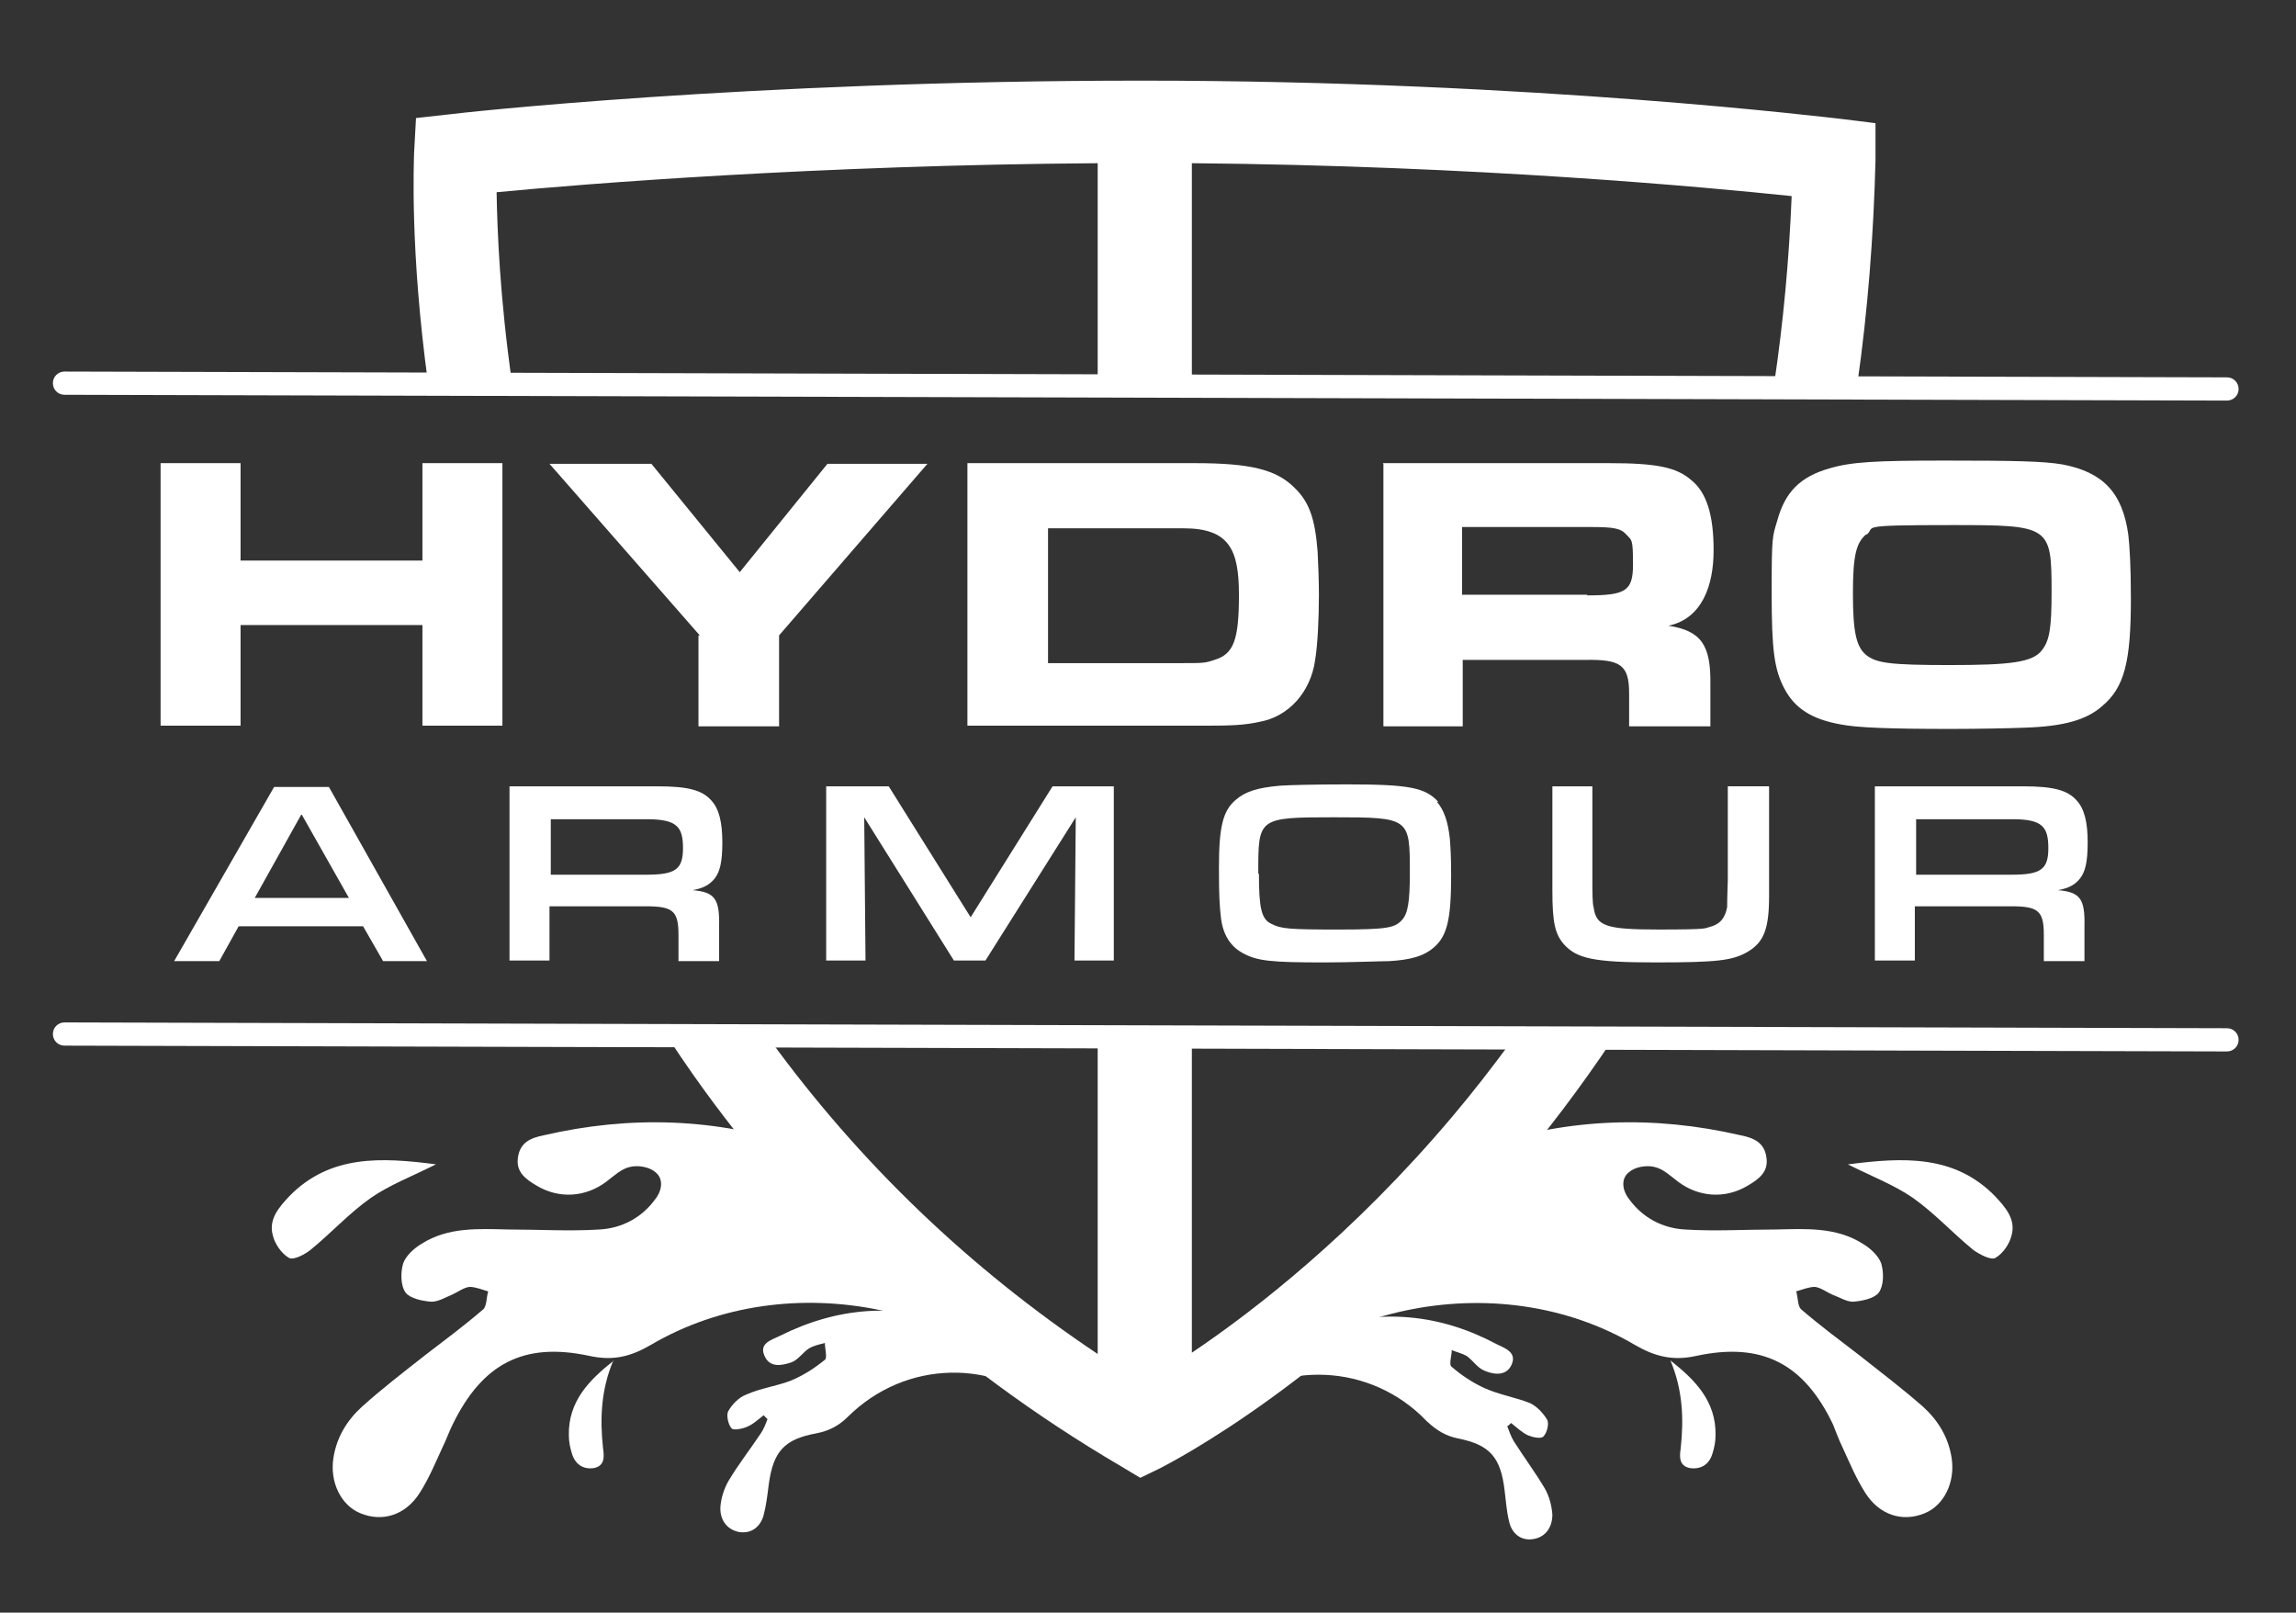 <?xml version="1.0" encoding="UTF-8"?> <svg xmlns="http://www.w3.org/2000/svg" id="Layer_1" data-name="Layer 1" version="1.1" viewBox="0 0 356 250"><rect x="0" y="0" width="356" height="250" fill="#333333" stroke="none"/><defs><style> .cls-1 { fill: #fff; stroke-width: 0px; } </style></defs><g><path class="cls-1" d="M79.4,59.4c-1.9-13.2-2.3-23.7-2.4-29.6,13.5-1.3,49.8-4.2,93.2-4.5v34.1h14.6V25.3c44.3.4,79.6,3.7,93,5.1-.4,9.9-1.3,19.6-2.7,29h12.9c1.6-11.2,2.5-22.8,2.8-34.5v-5.8c.1,0-5.6-.7-5.6-.7-.5,0-47-5.9-108.2-5.9s-106.6,5.1-107.1,5.2l-5.4.6-.3,5.5c0,.9-.7,14.8,2.2,35.8h13,0Z"></path><path class="cls-1" d="M234.5,161.2c-3,4.1-6.1,8.1-9.4,12-15.3,18.1-30.5,29.9-40.3,36.5v-48.5h-14.6v48.7c-19.9-13.3-36.9-29.6-50.8-48.7h-15.6c1.2,1.8,2.4,3.6,3.6,5.3,17.4,24.7,39.8,45.2,66.4,60.8l3,1.8,3.1-1.5c1.1-.6,27.5-13.8,54.4-45.6,5.6-6.6,10.9-13.6,15.7-20.8h-15.6,0Z"></path></g><path class="cls-1" d="M345.3,62.1h0l-335.3-.9c-1,0-1.8-.8-1.8-1.8s.8-1.8,1.8-1.8h0l335.3.9c1,0,1.8.8,1.8,1.8,0,1-.8,1.8-1.8,1.8Z"></path><path class="cls-1" d="M345.3,163h0l-335.3-.9c-1,0-1.8-.8-1.8-1.8s.8-1.8,1.8-1.8h0l335.3.9c1,0,1.8.8,1.8,1.8,0,1-.8,1.8-1.8,1.8Z"></path><g><path class="cls-1" d="M24.9,71.8h12.4v15.1h28.2v-15.1h12.4v40.7h-12.4v-15.6h-28.2v15.6h-12.4s0-40.7,0-40.7Z"></path><path class="cls-1" d="M108.5,98.5l-23.3-26.6h15.8l13.7,16.8,13.6-16.8h15.5l-23,26.6v14.1h-12.5v-14.1h0Z"></path><path class="cls-1" d="M150.1,71.8h35.2c8.6,0,12.6,1,15.4,3.8,2.3,2.2,3.2,4.8,3.6,9.9.1,1.9.2,4.7.2,6.7,0,3.7-.2,7.9-.6,10.2-.7,4.9-4.1,8.7-8.6,9.5-2.3.5-4.1.6-8.5.6h-36.8v-40.7h0ZM183.2,102.8c3.4,0,3.6,0,5.1-.5,3-.9,3.8-3.1,3.8-10.1s-1.5-10.3-8.6-10.3h-21v20.9h20.8,0Z"></path><path class="cls-1" d="M214.4,71.8h35.1c7.2,0,10.4.6,12.7,2.6,2.4,1.9,3.5,5.4,3.5,10.9s-1.8,10.6-7,11.7c5.1.8,6.6,3,6.5,9.2v6.4h-12.6v-5.1c0-4.4-1.3-5.3-6.8-5.2h-19v10.3h-12.3v-40.7h0ZM246.1,92.3c6,0,7.1-.7,7.1-4.8s-.2-3.7-1-4.6c-.9-1-1.9-1.2-5.7-1.2h-19.8v10.5h19.4,0Z"></path><path class="cls-1" d="M319.8,72c6.3,1.2,9.3,4.4,10.2,10.9.2,1.7.4,4.9.4,9.9,0,9.8-1,13.8-4.5,16.7-2.4,2.1-5.9,3.1-11.8,3.3-2.2.1-7.6.2-11.6.2-9.7,0-14.6-.2-17.1-.7-4.5-.8-7.1-2.5-8.7-5.5-1.6-3-2-6-2-14.9s.1-8.6.9-11.3c1.2-4.3,3.5-6.7,8.1-8,3.4-1,7.1-1.2,17.9-1.2s15.3.1,18.2.6h0ZM289.4,82.8c-1.6,1.3-2.1,3.3-2.1,9.2s.5,8.2,2,9.5c1.6,1.3,3.7,1.6,13,1.6s12.9-.4,14.3-2.3c1.2-1.5,1.5-3.5,1.5-9,0-10.3-.2-10.4-15.5-10.4s-11.6.3-13.2,1.5h0Z"></path></g><g><path class="cls-1" d="M37,143.6l-3,5.4h-7l15.5-27h8.5l15.2,27h-6.8l-3.1-5.4h-19.3,0ZM46.7,126.3l-7.2,12.9h14.6s-7.3-12.9-7.3-12.9Z"></path><path class="cls-1" d="M79.1,121.9h22.9c4.7,0,6.9.6,8.3,2.2,1.2,1.3,1.7,3.4,1.7,6.5s-.4,4.6-1.2,5.6c-.8,1-1.8,1.5-3.4,1.8,3.4.3,4.2,1.3,4.1,5.6v5.4h-6.3v-4.1c0-3.7-.9-4.4-5-4.4h-15v8.4h-6.2v-27h0ZM100.2,135.6c4.5,0,5.7-.8,5.7-4.1s-.9-4.5-5.6-4.5h-14.9v8.6h14.8Z"></path><path class="cls-1" d="M128.2,121.9h9.6l12.7,20.3,12.7-20.3h9.5v27h-6.1l.2-22.2-14,22.2h-4.9l-13.9-22.2.2,22.2h-6.1v-27h0Z"></path><path class="cls-1" d="M222.8,124.3c1.1,1.3,1.7,3,2,5.7.1,1.3.2,2.7.2,5.7,0,6.8-.6,9.4-2.7,11.2-1.5,1.3-3.5,1.9-6.9,2.1-1.3,0-6.2.2-10,.2-8.3,0-10.5-.2-12.8-1.5-1.8-1-3-2.8-3.3-5.5-.2-1.8-.3-3.2-.3-7.7,0-6.3.6-8.8,2.6-10.5,1.5-1.3,3.4-1.9,6.9-2.2,1.4-.1,5.4-.2,10.4-.2,9.6,0,12.1.5,14.1,2.7h0ZM195.2,135.5c0,5.3.4,7,1.9,7.7,1.5.8,2.8.9,10.5.9s8.7-.3,9.8-1.5c.9-1,1.2-2.8,1.2-7.3,0-8.5,0-8.6-11.8-8.6s-11.7.1-11.7,8.7h0Z"></path><path class="cls-1" d="M274.3,121.9v17c0,5.1-.8,7.2-3.4,8.7-2.3,1.3-4.6,1.6-14.2,1.6s-12.2-.6-14.2-2.8c-1.4-1.6-1.8-3.4-1.8-8.4v-16.1h6.2v14.1c0,2.4,0,4,.2,4.7.4,2.9,2,3.4,10.1,3.4s7-.2,7.9-.4c1.6-.4,2.4-1.4,2.7-3.1,0-.3,0-1.7.1-4.2v-14.5h6.2,0Z"></path><path class="cls-1" d="M290.8,121.9h22.9c4.7,0,6.9.6,8.3,2.2,1.2,1.3,1.7,3.4,1.7,6.5s-.4,4.6-1.2,5.6c-.8,1-1.8,1.5-3.4,1.8,3.4.3,4.2,1.3,4.1,5.6v5.4h-6.3v-4.1c0-3.7-.9-4.4-5-4.4h-15v8.4h-6.2v-27h0ZM311.9,135.6c4.5,0,5.7-.8,5.7-4.1s-.9-4.5-5.5-4.5h-15v8.6h14.8Z"></path></g><path class="cls-1" d="M182.4,223.8c9-10.6,24.2-38.1,47.7-46.1,13.1-4.4,26.4-4.8,39.8-1.7,2,.4,3.7,1.1,4,3.5.3,2.2-1.2,3.3-2.9,4.3-3.5,2.1-7.6,1.8-10.8-.6-1.2-.9-2.3-2-3.7-2.3-1.2-.3-3,0-3.9.8-1.3,1-1.1,2.8,0,4.2,2.1,2.9,5.2,4.5,8.6,4.7,4.7.3,9.5,0,14.2,0,4.6-.1,9.3-.4,13.4,2.2,1.2.7,2.5,1.9,2.9,3.1.4,1.4.4,3.4-.4,4.5-.7.9-2.6,1.3-4,1.4-1,0-2.1-.7-3.2-1.1-.9-.4-1.8-1.1-2.7-1.2-.9,0-1.9.4-2.9.7.3.9.2,2.3.8,2.8,2.9,2.5,6,4.8,9,7.1,3.3,2.6,6.7,5.2,9.9,8,2.3,2.1,3.9,4.7,4.4,7.9.6,3.8-1.2,7.4-4.2,8.6-3.4,1.4-7,.3-9.2-3.2-1.4-2.2-2.4-4.6-3.5-7-.6-1.2-1-2.4-1.5-3.6-4.5-9.4-11-12.8-21.2-10.6-3.6.8-6.4.1-9.5-1.7-21.4-12.6-51.3-6.3-65.9,13.9-2,2.8-5.8,3.5-5.2,1.6h0Z"></path><path class="cls-1" d="M186.9,219.8c4.4-6.4,10.1-11.2,17.6-13.8,9.6-3.2,18.8-2.3,27.6,2.4,1.2.6,3.1,1.2,2.3,3.1s-2.8,1.6-4.2,1c-1.1-.4-1.8-1.6-2.8-2.3-.7-.4-1.6-.6-2.3-.9,0,.9-.5,2.3,0,2.6,1.5,1.3,3.3,2.5,5.1,3.3,2.2,1,4.7,1.4,7,2.3,1.1.5,2.1,1.6,2.7,2.6.3.6,0,2-.6,2.6-.4.4-1.7.1-2.4-.2-.9-.4-1.7-1.2-2.6-1.9-.2.2-.4.4-.6.5.3.8.6,1.6,1,2.3,1.6,2.5,3.3,4.8,4.8,7.3.7,1.2,1.1,2.7,1.2,4.1,0,1.9-1,3.5-3,3.8-1.9.3-3.3-.9-3.7-2.7-.4-1.6-.5-3.2-.7-4.8-.6-5.1-2.2-7.1-7.2-8.1-2-.4-3.4-1.3-4.9-2.7-8.6-9-22.6-9.6-32.1-1.5-.5.4-1.1.8-1.6,1.2-.1-.2-.2-.3-.4-.5h0Z"></path><path class="cls-1" d="M286.6,180.5c8.5-1.1,16.4-1.5,22.7,4.9,1.6,1.7,3.3,3.6,2.6,6.1-.3,1.3-1.3,2.8-2.5,3.5-.7.4-2.4-.5-3.4-1.2-3.2-2.6-6-5.7-9.4-8.1-2.9-2-6.3-3.3-10.1-5.2h0Z"></path><path class="cls-1" d="M259,210.9c3.8,3,7.1,6.3,7,11.6,0,1-.2,2-.5,2.9-.5,1.6-1.7,2.4-3.4,2.2-1.8-.3-1.7-1.8-1.5-3.1.5-4.6.3-9.1-1.6-13.6h0Z"></path><path class="cls-1" d="M172,224.1c-11.9-14-24.4-38.4-47.9-46.4-13.1-4.4-26.4-4.8-39.8-1.7-2,.4-3.7,1.1-4,3.5-.3,2.2,1.2,3.3,2.9,4.3,3.5,2.1,7.6,1.8,10.8-.6,1.2-.9,2.3-2,3.7-2.3,1.2-.3,3,0,3.9.8,1.3,1,1.1,2.8,0,4.2-2.1,2.9-5.2,4.5-8.6,4.7-4.7.3-9.5,0-14.2,0-4.6-.1-9.3-.4-13.4,2.2-1.2.7-2.5,1.9-2.9,3.1-.4,1.4-.4,3.4.4,4.5.7.9,2.6,1.3,4,1.4,1.1,0,2.2-.7,3.2-1.1.9-.4,1.8-1.1,2.7-1.2.9,0,1.9.4,2.9.7-.3.9-.2,2.3-.8,2.8-2.9,2.5-6,4.8-9,7.1-3.3,2.6-6.7,5.2-9.8,8-2.3,2.1-3.9,4.7-4.4,7.9-.6,3.8,1.2,7.4,4.2,8.6,3.4,1.4,7,.3,9.2-3.2,1.4-2.2,2.4-4.6,3.5-7,.6-1.2,1-2.4,1.6-3.6,4.6-9.4,11-12.8,21.2-10.6,3.7.8,6.4.1,9.5-1.7,21.4-12.6,51.4-6.4,66,13.8,2,2.8,6,3.9,5.4,2.1h0Z"></path><path class="cls-1" d="M165.8,219.6c-4.3-6.5-9.8-11.5-17.2-14.2-9.5-3.5-18.7-2.8-27.7,1.7-1.2.6-3.2,1.1-2.4,3,.8,2,2.7,1.6,4.2,1.1,1.1-.4,1.8-1.6,2.8-2.2.7-.4,1.6-.6,2.4-.8,0,.9.4,2.3,0,2.6-1.6,1.3-3.3,2.4-5.2,3.2-2.3.9-4.8,1.2-7,2.2-1.1.4-2.2,1.5-2.8,2.6-.3.6,0,2,.5,2.6.3.4,1.7.1,2.4-.2,1-.4,1.8-1.2,2.6-1.8.2.2.4.4.6.6-.3.8-.6,1.6-1.1,2.3-1.6,2.4-3.4,4.7-4.9,7.2-.7,1.2-1.2,2.7-1.3,4.1-.1,1.9.9,3.5,2.9,3.9,1.9.3,3.3-.8,3.8-2.6.4-1.5.6-3.2.8-4.8.7-5.1,2.4-7,7.4-7.9,2-.4,3.5-1.2,4.9-2.6,8.9-8.8,22.8-9.1,32.1-.7.5.4,1,.8,1.6,1.2.1-.1.2-.3.4-.5h0Z"></path><path class="cls-1" d="M67.6,180.5c-8.5-1.1-16.4-1.5-22.7,4.9-1.6,1.7-3.3,3.6-2.6,6.1.3,1.3,1.3,2.8,2.5,3.5.7.4,2.4-.5,3.3-1.2,3.2-2.6,6-5.7,9.4-8.1,2.9-2,6.3-3.3,10.1-5.2h0Z"></path><path class="cls-1" d="M95.2,210.9c-3.8,3-7.1,6.3-7,11.6,0,1,.2,2,.5,2.9.5,1.6,1.7,2.4,3.3,2.2,1.8-.3,1.7-1.8,1.5-3.1-.5-4.6-.3-9.1,1.6-13.6h0Z"></path></svg> 